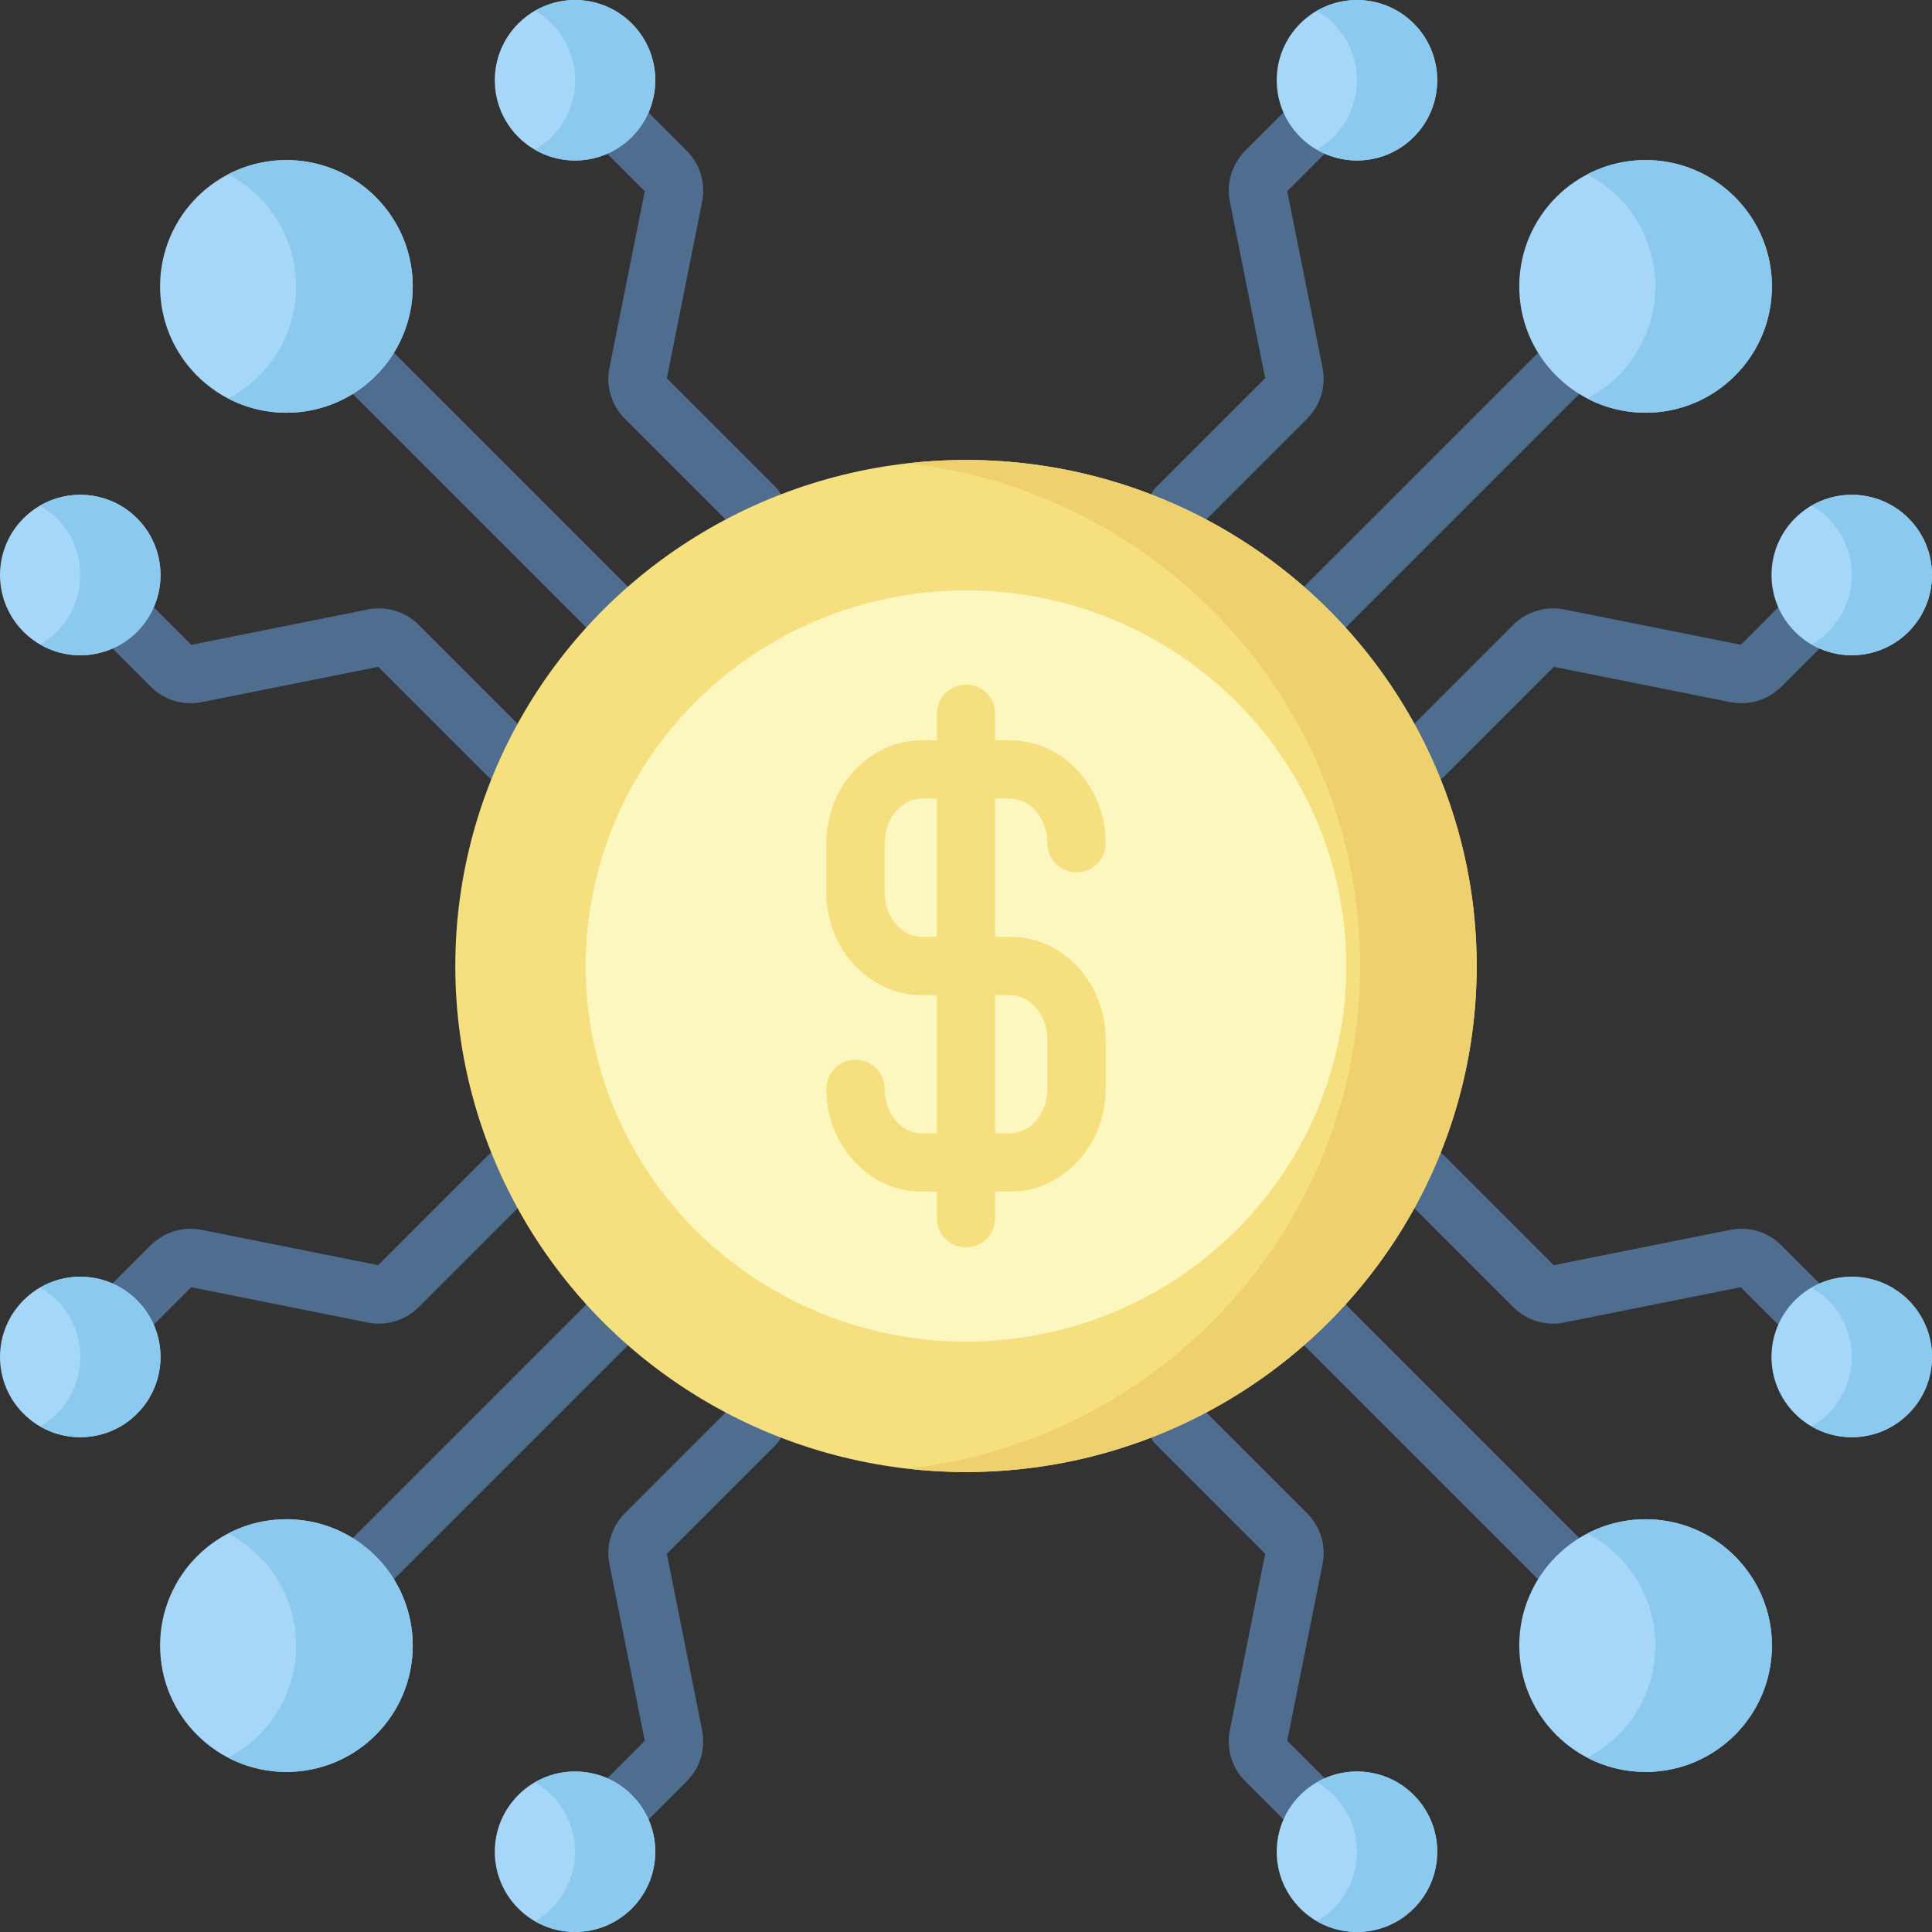 <svg id="Capa_1" enable-background="new 0 0 512 512" height="512" viewBox="0 0 512 512" width="512" xmlns="http://www.w3.org/2000/svg"><rect x="0" y="0" width="512" height="512" fill="#333333" stroke="none"/><g><g><g><g><g><path d="m77.723 442.004c-1.977 0-3.955-.755-5.463-2.263-3.018-3.017-3.018-7.909 0-10.927l100.526-100.526c3.017-3.017 7.909-3.017 10.927 0s3.018 7.909 0 10.927l-100.527 100.525c-1.508 1.509-3.486 2.264-5.463 2.264z" fill="#4f6d8f"/></g><circle cx="75.902" cy="436.098" fill="#a6d6f8" r="33.481"/><path d="m99.576 412.424c-10.591-10.591-26.511-12.6-39.127-6.034 2.959 1.54 5.738 3.55 8.222 6.034 13.075 13.075 13.075 34.274 0 47.349-2.484 2.484-5.263 4.494-8.222 6.034 12.616 6.567 28.536 4.557 39.127-6.034 13.076-13.075 13.076-34.274 0-47.349z" fill="#8bc9ef"/><g><path d="m23.09 365.516c-1.977 0-3.955-.755-5.463-2.263-3.018-3.017-3.018-7.909 0-10.927l22.317-22.317c3.54-3.54 8.585-5.064 13.491-4.085l46.795 9.359 28.849-28.849c3.017-3.017 7.909-3.017 10.927 0s3.018 7.909 0 10.927l-29.043 29.043c-3.538 3.54-8.584 5.065-13.492 4.086l-46.795-9.359-22.122 22.122c-1.51 1.509-3.487 2.263-5.464 2.263z" fill="#4f6d8f"/></g><g><path d="m154.21 496.637c-1.977 0-3.955-.755-5.463-2.263-3.018-3.017-3.018-7.909 0-10.927l22.122-22.122-9.359-46.795c-.982-4.909.546-9.953 4.086-13.493l29.043-29.042c3.017-3.017 7.909-3.017 10.927 0s3.018 7.909 0 10.927l-28.849 28.849 9.359 46.795c.981 4.908-.545 9.952-4.085 13.491l-22.317 22.317c-1.509 1.508-3.486 2.263-5.464 2.263z" fill="#4f6d8f"/></g><circle cx="152.389" cy="490.732" fill="#a6d6f8" r="21.268"/><path d="m167.428 475.693c-6.961-6.961-17.538-8.065-25.673-3.357 1.571.909 3.06 2.012 4.405 3.357 8.306 8.306 8.306 21.772 0 30.078-1.344 1.344-2.834 2.448-4.405 3.357 8.135 4.708 18.712 3.605 25.673-3.357 8.306-8.306 8.306-21.772 0-30.078z" fill="#8bc9ef"/><circle cx="21.268" cy="359.611" fill="#a6d6f8" r="21.268"/><path d="m36.307 344.572c-6.961-6.961-17.538-8.065-25.673-3.357 1.571.909 3.06 2.012 4.405 3.357 8.306 8.306 8.306 21.772 0 30.078-1.344 1.344-2.834 2.448-4.405 3.357 8.135 4.708 18.712 3.605 25.673-3.357 8.306-8.306 8.306-21.772 0-30.078z" fill="#8bc9ef"/></g><g><g><path d="m333.751 185.975c-1.977 0-3.955-.755-5.463-2.263-3.018-3.017-3.018-7.909 0-10.927l100.526-100.525c3.017-3.017 7.909-3.017 10.927 0s3.018 7.909 0 10.927l-100.527 100.525c-1.508 1.509-3.486 2.263-5.463 2.263z" fill="#4f6d8f"/></g><circle cx="436.098" cy="75.902" fill="#a6d6f8" r="33.481"/><path d="m459.773 52.227c-10.591-10.591-26.511-12.6-39.127-6.034 2.959 1.54 5.738 3.55 8.222 6.034 13.075 13.075 13.075 34.274 0 47.349-2.484 2.484-5.263 4.494-8.222 6.034 12.616 6.567 28.536 4.557 39.127-6.034 13.075-13.075 13.075-34.274 0-47.349z" fill="#8bc9ef"/><g><path d="m377.458 207.828c-1.977 0-3.955-.755-5.463-2.263-3.018-3.017-3.018-7.909 0-10.927l29.043-29.043c3.539-3.539 8.583-5.065 13.492-4.086l46.795 9.359 22.122-22.122c3.017-3.017 7.909-3.017 10.927 0s3.018 7.909 0 10.927l-22.317 22.317c-3.54 3.54-8.582 5.066-13.491 4.085l-46.795-9.359-28.849 28.849c-1.509 1.509-3.486 2.263-5.464 2.263z" fill="#4f6d8f"/></g><g><path d="m311.898 142.268c-1.977 0-3.955-.755-5.463-2.263-3.018-3.017-3.018-7.909 0-10.927l28.849-28.849-9.359-46.795c-.981-4.908.545-9.952 4.085-13.491l22.317-22.317c3.017-3.017 7.909-3.017 10.927 0s3.018 7.909 0 10.927l-22.122 22.122 9.359 46.795c.982 4.909-.546 9.953-4.086 13.493l-29.043 29.042c-1.509 1.509-3.487 2.263-5.464 2.263z" fill="#4f6d8f"/></g><circle cx="359.611" cy="21.268" fill="#a6d6f8" r="21.268"/><path d="m374.65 6.229c-6.961-6.961-17.538-8.065-25.673-3.357 1.571.909 3.06 2.012 4.405 3.357 8.306 8.306 8.306 21.772 0 30.078-1.344 1.344-2.834 2.448-4.405 3.357 8.135 4.708 18.712 3.605 25.673-3.357 8.306-8.306 8.306-21.772 0-30.078z" fill="#8bc9ef"/><circle cx="490.732" cy="152.389" fill="#a6d6f8" r="21.268"/><path d="m505.771 137.35c-6.961-6.961-17.538-8.065-25.673-3.357 1.571.909 3.06 2.012 4.405 3.357 8.306 8.306 8.306 21.772 0 30.078-1.344 1.344-2.834 2.448-4.405 3.357 8.135 4.708 18.712 3.605 25.673-3.357 8.305-8.306 8.305-21.772 0-30.078z" fill="#8bc9ef"/></g></g><g><g><g><path d="m434.277 442.004c-1.977 0-3.955-.755-5.463-2.263l-100.526-100.527c-3.018-3.017-3.018-7.909 0-10.927 3.017-3.017 7.909-3.017 10.927 0l100.525 100.527c3.018 3.017 3.018 7.909 0 10.927-1.508 1.508-3.485 2.263-5.463 2.263z" fill="#4f6d8f"/></g><circle cx="436.098" cy="436.098" fill="#a6d6f8" r="33.481"/><path d="m459.773 412.424c-10.591-10.591-26.511-12.6-39.127-6.034 2.959 1.54 5.738 3.55 8.222 6.034 13.075 13.075 13.075 34.274 0 47.349-2.484 2.484-5.263 4.494-8.222 6.034 12.616 6.567 28.536 4.557 39.127-6.034 13.075-13.075 13.075-34.274 0-47.349z" fill="#8bc9ef"/><g><path d="m357.79 496.637c-1.977 0-3.955-.755-5.463-2.263l-22.317-22.317c-3.54-3.539-5.066-8.583-4.085-13.491l9.359-46.795-28.849-28.849c-3.018-3.017-3.018-7.909 0-10.927 3.017-3.017 7.909-3.017 10.927 0l29.043 29.043c3.54 3.539 5.067 8.582 4.086 13.492l-9.359 46.795 22.122 22.122c3.018 3.017 3.018 7.909 0 10.927-1.51 1.508-3.487 2.263-5.464 2.263z" fill="#4f6d8f"/></g><g><path d="m488.91 365.516c-1.977 0-3.955-.755-5.463-2.263l-22.122-22.122-46.795 9.359c-4.91.982-9.954-.546-13.493-4.086l-29.042-29.043c-3.018-3.017-3.018-7.909 0-10.927 3.017-3.017 7.909-3.017 10.927 0l28.849 28.849 46.795-9.359c4.909-.98 9.952.546 13.491 4.085l22.317 22.317c3.018 3.017 3.018 7.909 0 10.927-1.509 1.509-3.486 2.263-5.464 2.263z" fill="#4f6d8f"/></g><circle cx="490.732" cy="359.611" fill="#a6d6f8" r="21.268"/><path d="m505.771 344.572c-6.961-6.961-17.538-8.065-25.673-3.357 1.571.909 3.06 2.012 4.405 3.357 8.306 8.306 8.306 21.772 0 30.078-1.344 1.344-2.834 2.448-4.405 3.357 8.135 4.708 18.712 3.605 25.673-3.357 8.305-8.306 8.305-21.772 0-30.078z" fill="#8bc9ef"/><circle cx="359.611" cy="490.732" fill="#a6d6f8" r="21.268"/><path d="m374.65 475.693c-6.961-6.961-17.538-8.065-25.673-3.357 1.571.909 3.06 2.012 4.405 3.357 8.306 8.306 8.306 21.772 0 30.078-1.344 1.344-2.834 2.448-4.405 3.357 8.135 4.708 18.712 3.605 25.673-3.357 8.306-8.306 8.306-21.772 0-30.078z" fill="#8bc9ef"/></g><g><g><path d="m178.249 185.975c-1.977 0-3.955-.755-5.463-2.263l-100.526-100.526c-3.018-3.017-3.018-7.909 0-10.927 3.017-3.017 7.909-3.017 10.927 0l100.526 100.526c3.018 3.017 3.018 7.909 0 10.927-1.509 1.509-3.487 2.263-5.464 2.263z" fill="#4f6d8f"/></g><circle cx="75.902" cy="75.902" fill="#a6d6f8" r="33.481"/><path d="m99.576 52.227c-10.591-10.591-26.511-12.6-39.127-6.034 2.959 1.54 5.738 3.55 8.222 6.034 13.075 13.075 13.075 34.274 0 47.349-2.484 2.484-5.263 4.494-8.222 6.034 12.616 6.567 28.536 4.557 39.127-6.034 13.076-13.075 13.076-34.274 0-47.349z" fill="#8bc9ef"/><g><path d="m200.102 142.268c-1.977 0-3.955-.755-5.463-2.263l-29.043-29.043c-3.54-3.539-5.067-8.582-4.086-13.492l9.359-46.795-22.122-22.122c-3.018-3.017-3.018-7.909 0-10.927 3.017-3.017 7.909-3.017 10.927 0l22.317 22.317c3.54 3.539 5.066 8.583 4.085 13.491l-9.359 46.795 28.849 28.849c3.018 3.017 3.018 7.909 0 10.927-1.509 1.509-3.487 2.263-5.464 2.263zm-29.038-91.398h.01z" fill="#4f6d8f"/></g><g><path d="m134.542 207.828c-1.977 0-3.955-.755-5.463-2.263l-28.849-28.849-46.795 9.359c-4.908.98-9.952-.546-13.491-4.085l-22.317-22.317c-3.018-3.017-3.018-7.909 0-10.927 3.017-3.017 7.909-3.017 10.927 0l22.122 22.122 46.795-9.359c4.91-.98 9.954.546 13.493 4.086l29.042 29.043c3.018 3.017 3.018 7.909 0 10.927-1.51 1.509-3.487 2.263-5.464 2.263z" fill="#4f6d8f"/></g><circle cx="21.268" cy="152.389" fill="#a6d6f8" r="21.268"/><path d="m36.307 137.35c-6.961-6.961-17.538-8.065-25.673-3.357 1.571.909 3.06 2.012 4.405 3.357 8.306 8.306 8.306 21.772 0 30.078-1.344 1.344-2.834 2.448-4.405 3.357 8.135 4.708 18.712 3.605 25.673-3.357 8.306-8.306 8.306-21.772 0-30.078z" fill="#8bc9ef"/><circle cx="152.389" cy="21.268" fill="#a6d6f8" r="21.268"/><path d="m167.428 6.229c-6.961-6.961-17.538-8.065-25.673-3.357 1.571.909 3.06 2.012 4.405 3.357 8.306 8.306 8.306 21.772 0 30.078-1.344 1.344-2.834 2.448-4.405 3.357 8.135 4.708 18.712 3.605 25.673-3.357 8.306-8.306 8.306-21.772 0-30.078z" fill="#8bc9ef"/></g></g></g><g><ellipse cx="256" cy="256" fill="#f6df7f" rx="135.34" ry="134.105"/><path d="m256 121.895c-5.226 0-10.38.305-15.453.879 67.376 7.624 119.887 64.458 119.887 133.226s-52.512 125.602-119.887 133.225c5.073.574 10.227.879 15.453.879 74.627 0 135.34-60.159 135.34-134.105s-60.713-134.104-135.34-134.104z" fill="#efd06f"/><ellipse cx="256" cy="256" fill="#fcf7bf" rx="100.79" ry="99.555"/><path d="m267.714 248.273h-3.988v-36.618h3.989c5.429 0 9.845 5.294 9.845 11.8 0 4.267 3.459 7.726 7.726 7.726 4.268 0 7.726-3.459 7.726-7.726 0-15.027-11.348-27.253-25.298-27.253h-3.989v-7.057c0-4.267-3.459-7.726-7.726-7.726-4.268 0-7.726 3.459-7.726 7.726v7.057h-3.989c-13.95 0-25.298 12.226-25.298 27.253v13.018c0 15.027 11.349 27.253 25.299 27.253h3.988v36.618h-3.989c-5.429 0-9.845-5.294-9.845-11.8 0-4.267-3.459-7.726-7.726-7.726s-7.726 3.459-7.726 7.726c0 15.027 11.348 27.253 25.298 27.253h3.989v7.057c0 4.267 3.459 7.726 7.726 7.726 4.268 0 7.726-3.459 7.726-7.726v-7.057h3.989c13.95 0 25.298-12.226 25.298-27.253v-13.019c0-7.128-2.532-13.867-7.13-18.976-4.804-5.337-11.256-8.276-18.169-8.276zm-23.428.001c-5.43 0-9.846-5.294-9.846-11.8v-13.018c0-6.507 4.416-11.8 9.845-11.8h3.989v36.618zm33.274 40.27c0 6.507-4.417 11.8-9.845 11.8h-3.989v-36.619h3.988c2.475 0 4.848 1.122 6.682 3.161 2.04 2.267 3.164 5.335 3.164 8.639z" fill="#f6df7f"/></g></g></svg>